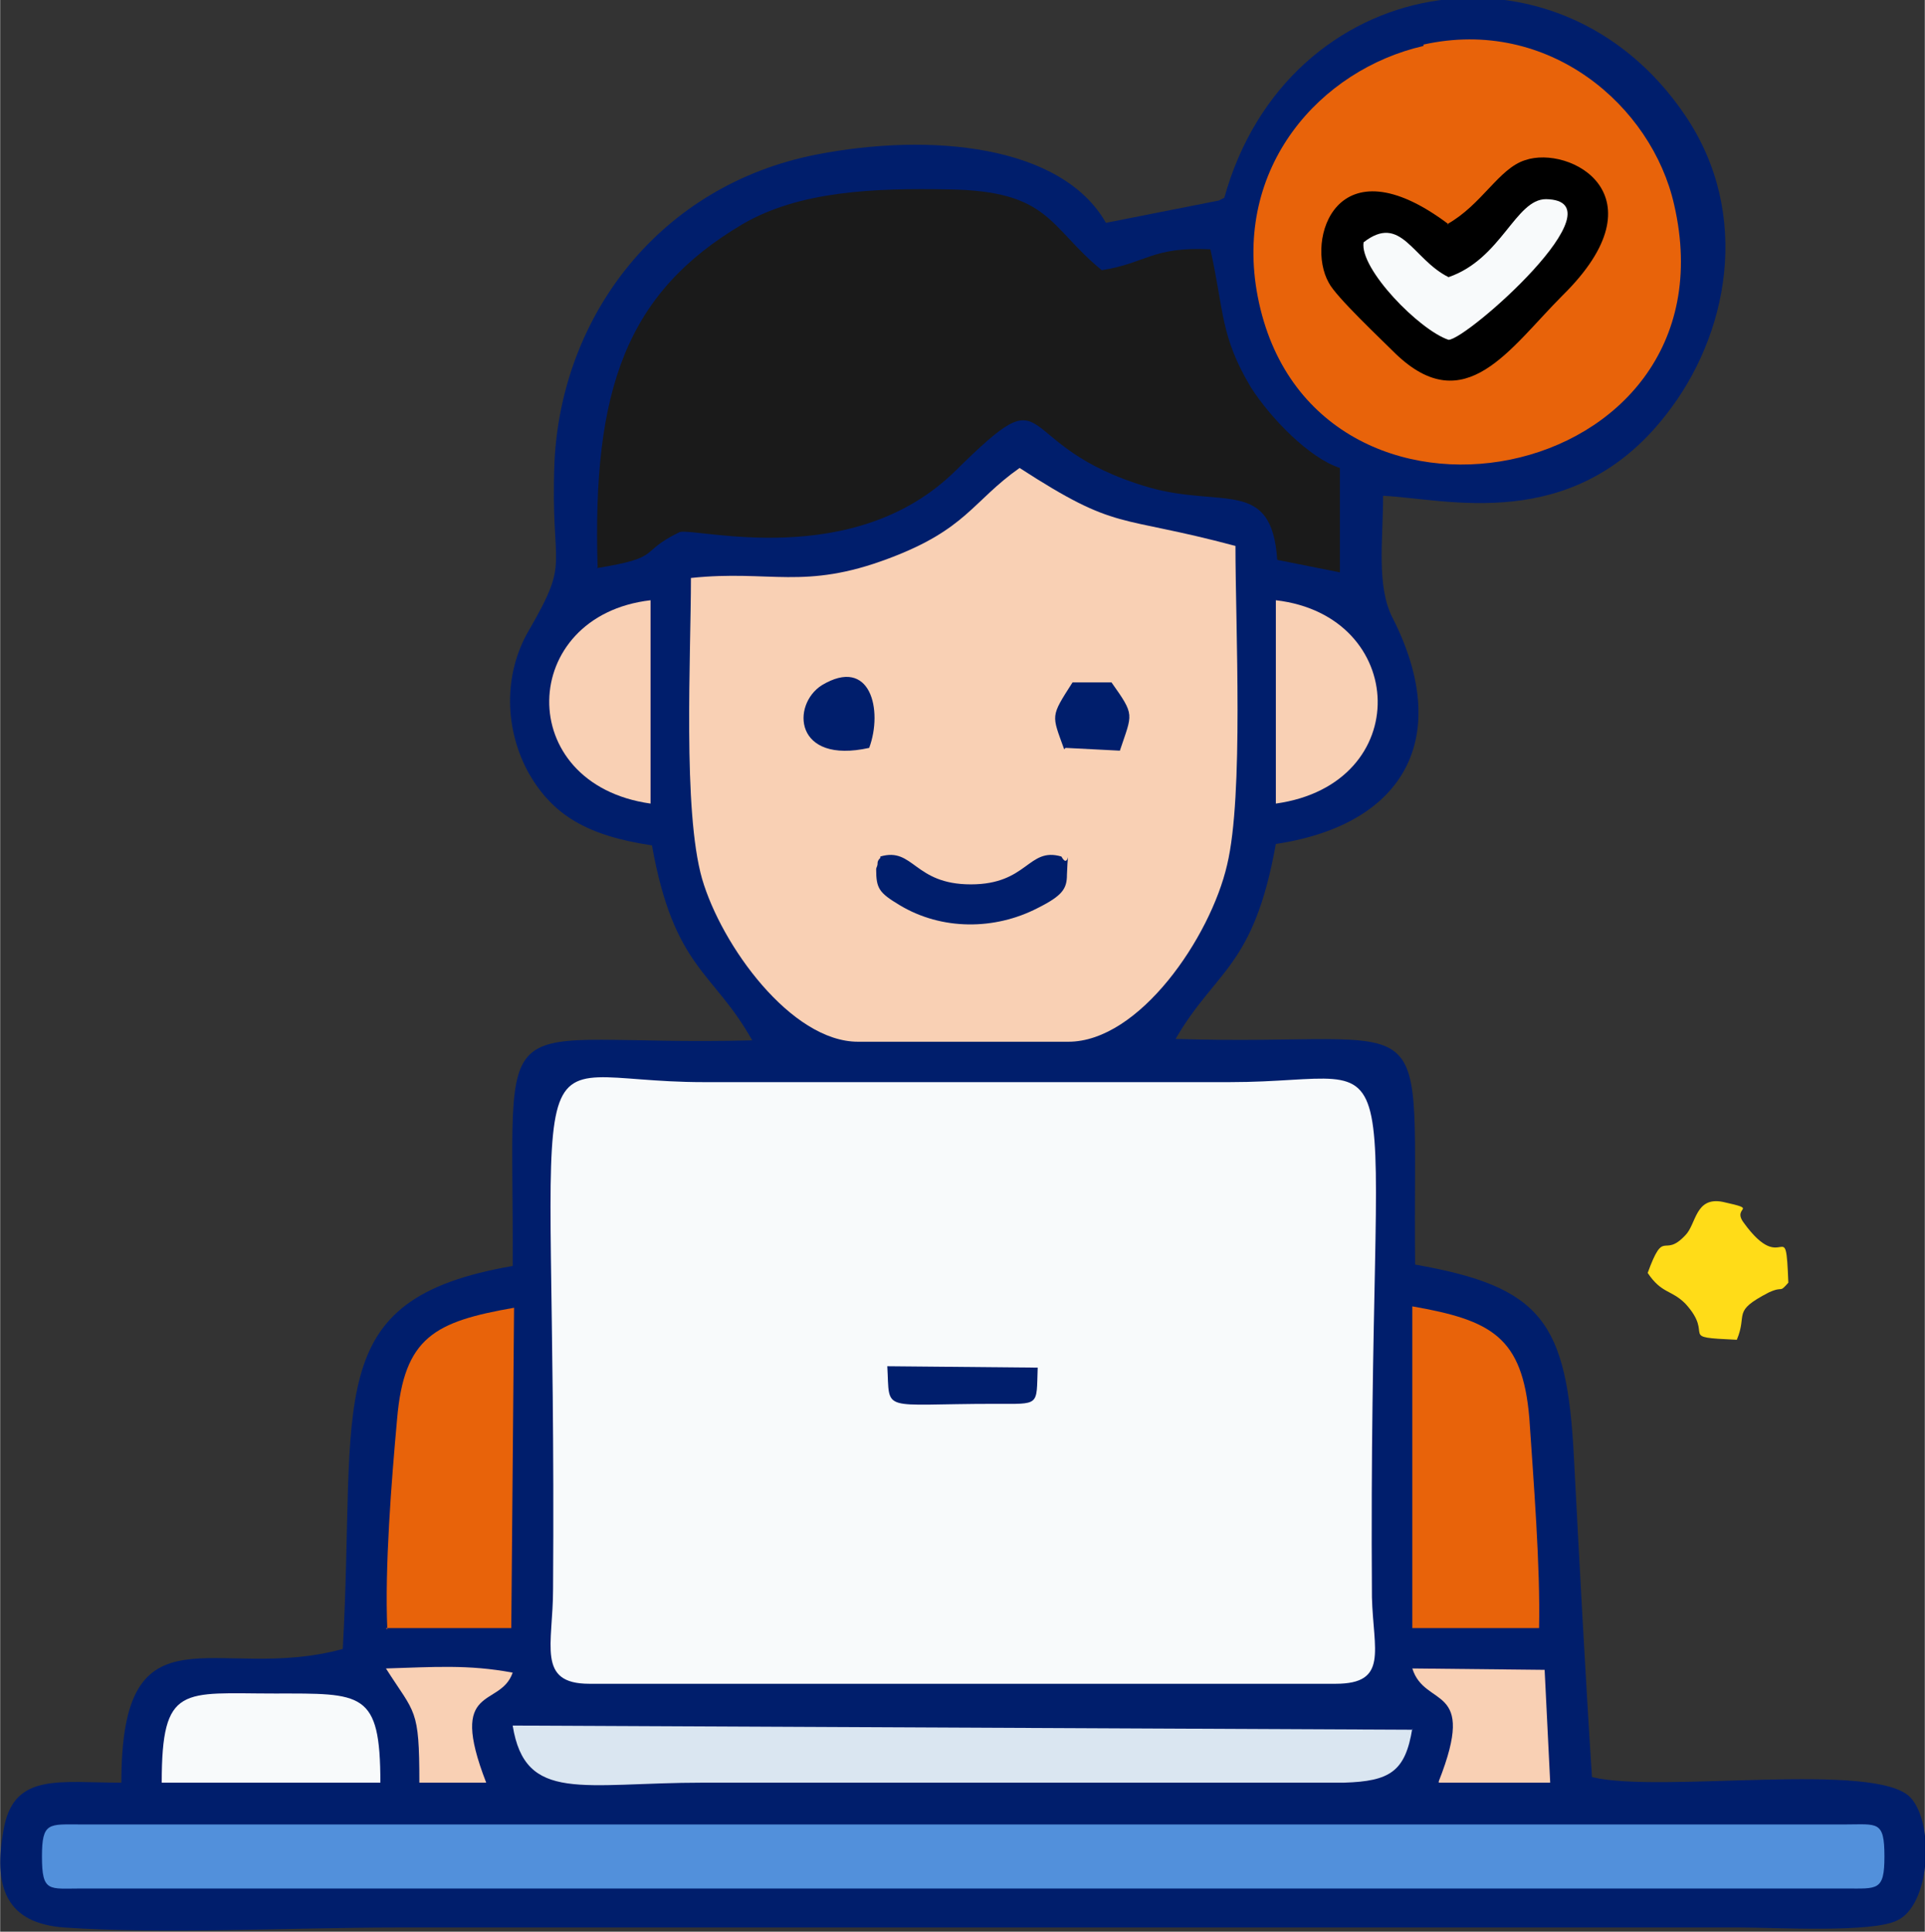 <?xml version="1.0" encoding="UTF-8"?> <svg xmlns="http://www.w3.org/2000/svg" xmlns:xlink="http://www.w3.org/1999/xlink" xmlns:xodm="http://www.corel.com/coreldraw/odm/2003" xml:space="preserve" width="11.359mm" height="11.398mm" version="1.1" style="shape-rendering:geometricPrecision; text-rendering:geometricPrecision; image-rendering:optimizeQuality; fill-rule:evenodd; clip-rule:evenodd" viewBox="0 0 13.82 13.87"><rect x="0" y="0" width="13.82" height="13.87" fill="#333333" stroke="none"/> <defs> <style type="text/css"> .fil7 {fill:black} .fil0 {fill:#001E6C} .fil3 {fill:#1A1A1A} .fil5 {fill:#5290DB} .fil6 {fill:#DAE6F1} .fil4 {fill:#E8630A} .fil1 {fill:#F8FAFB} .fil2 {fill:#F9D0B4} .fil8 {fill:#FFDC18} </style> </defs> <g id="Layer_x0020_1">  <g id="_2381270380464"> <path class="fil0" d="M8.75 1.44l-0.81 0.16c-0.32,-0.56 -1.26,-0.65 -2.08,-0.49 -1.12,0.22 -1.83,1.15 -1.88,2.21 -0.03,0.79 0.12,0.68 -0.18,1.2 -0.19,0.32 -0.18,0.72 -0,1.04 0.17,0.29 0.41,0.44 0.88,0.51 0.16,0.89 0.44,0.9 0.72,1.4 -1.93,0.05 -1.71,-0.36 -1.72,1.62 -1.39,0.24 -1.12,0.95 -1.22,2.75 -0.91,0.25 -1.59,-0.36 -1.59,0.96 -0.44,0 -0.76,-0.07 -0.84,0.31 -0.09,0.45 0.02,0.7 0.43,0.73 0.72,0.05 1.64,0 2.39,0l9.65 0c0.24,0 0.94,0.04 1.12,-0.05 0.24,-0.11 0.27,-0.69 0.1,-0.88 -0.24,-0.27 -1.8,-0.03 -2.29,-0.15 -0.05,-0.77 -0.09,-1.54 -0.13,-2.3 -0.05,-0.97 -0.23,-1.22 -1.14,-1.38 -0.02,-1.97 0.21,-1.56 -1.72,-1.62 0.29,-0.5 0.56,-0.51 0.72,-1.4 0.93,-0.14 1.27,-0.77 0.84,-1.62 -0.12,-0.23 -0.07,-0.56 -0.07,-0.88 0.45,0.02 1.36,0.28 2.03,-0.58 0.45,-0.57 0.62,-1.44 0.14,-2.15 -0.91,-1.35 -2.86,-1.03 -3.31,0.59z"></path> <path class="fil1" d="M4.24 12.09l5.35 0c0.38,0 0.27,-0.24 0.26,-0.62 -0.03,-4.27 0.36,-3.7 -1.02,-3.7l-3.78 0c-1.4,0 -1.05,-0.65 -1.08,3.64 -0,0.4 -0.12,0.68 0.26,0.68z"></path> <path class="fil2" d="M4.96 4.15c0,0.56 -0.06,1.67 0.08,2.16 0.14,0.48 0.64,1.17 1.12,1.17l1.51 0c0.51,0 1.02,-0.75 1.14,-1.27 0.12,-0.5 0.06,-1.71 0.06,-2.29 -0.86,-0.23 -0.84,-0.1 -1.55,-0.56 -0.34,0.24 -0.38,0.44 -0.94,0.65 -0.61,0.23 -0.85,0.08 -1.42,0.14z"></path> <path class="fil3" d="M4.28 4.08c0.49,-0.08 0.29,-0.11 0.6,-0.26 0.13,-0.03 1.25,0.28 1.98,-0.44 0.74,-0.73 0.36,-0.18 1.39,0.12 0.53,0.15 0.88,-0.07 0.92,0.52l0.45 0.09 -0 -0.75c-0.22,-0.07 -0.5,-0.36 -0.64,-0.58 -0.22,-0.37 -0.19,-0.54 -0.29,-0.99 -0.42,-0.02 -0.46,0.1 -0.78,0.15 -0.38,-0.31 -0.37,-0.57 -1.1,-0.58 -0.53,-0.01 -1.07,0.01 -1.48,0.25 -0.83,0.49 -1.08,1.18 -1.04,2.47z"></path> <path class="fil4" d="M10.22 0.33c-0.74,0.17 -1.37,0.87 -1.19,1.8 0.38,1.96 3.46,1.38 2.99,-0.66 -0.16,-0.71 -0.9,-1.35 -1.8,-1.15z"></path> <path class="fil5" d="M0.58 13.56l12.67 0c0.23,0 0.28,0.02 0.28,-0.23 0,-0.26 -0.05,-0.23 -0.28,-0.23l-12.67 0c-0.23,0 -0.28,-0.02 -0.28,0.23 0,0.26 0.05,0.23 0.28,0.23z"></path> <path class="fil6" d="M10.14 12.42l-6.46 -0.03c0.09,0.56 0.5,0.41 1.37,0.41l4.6 0c0.33,-0.01 0.44,-0.08 0.49,-0.39z"></path> <path class="fil7" d="M10.4 1.61c-0.81,-0.61 -1.03,0.12 -0.86,0.42 0.05,0.1 0.38,0.41 0.48,0.51 0.5,0.48 0.82,-0.04 1.2,-0.42 0.73,-0.72 0.05,-1.08 -0.27,-0.97 -0.19,0.06 -0.31,0.32 -0.56,0.46z"></path> <path class="fil4" d="M10.14 11.69l0.91 0c0.01,-0.44 -0.04,-1.06 -0.07,-1.51 -0.05,-0.58 -0.27,-0.7 -0.84,-0.8l0 2.3z"></path> <path class="fil4" d="M2.77 11.69l0.9 0 0.02 -2.3c-0.57,0.1 -0.79,0.21 -0.84,0.8 -0.04,0.44 -0.09,1.07 -0.07,1.51z"></path> <path class="fil1" d="M1.16 12.8l1.57 0c-0,-0.66 -0.13,-0.64 -0.76,-0.64 -0.66,0 -0.81,-0.07 -0.81,0.64z"></path> <path class="fil2" d="M9.16 5.77c1,-0.14 0.95,-1.35 0,-1.46l-0 1.46z"></path> <path class="fil2" d="M4.67 5.77l0 -1.46c-0.95,0.11 -0.99,1.32 -0,1.46z"></path> <path class="fil1" d="M10.4 1.99c-0.26,-0.13 -0.34,-0.46 -0.61,-0.25 -0.03,0.19 0.4,0.63 0.61,0.7 0.13,0 1.26,-1 0.7,-1.01 -0.22,-0 -0.32,0.43 -0.7,0.56z"></path> <path class="fil2" d="M10.33 12.8l0.8 0 -0.04 -0.81 -0.95 -0.01c0.09,0.29 0.47,0.1 0.19,0.81z"></path> <path class="fil8" d="M11.83 9.14c0.1,0.15 0.17,0.12 0.27,0.22 0.22,0.24 -0.07,0.24 0.37,0.26 0.08,-0.19 -0.04,-0.2 0.23,-0.34 0.11,-0.05 0.07,0.01 0.14,-0.07 -0.02,-0.51 -0.03,-0.03 -0.32,-0.43 -0.09,-0.12 0.12,-0.09 -0.15,-0.15 -0.2,-0.04 -0.19,0.16 -0.27,0.24 -0.16,0.17 -0.15,-0.06 -0.27,0.27z"></path> <path class="fil2" d="M3.02 12.8l0.47 -0c-0.28,-0.72 0.1,-0.53 0.19,-0.79 -0.32,-0.06 -0.57,-0.04 -0.91,-0.03 0.21,0.33 0.24,0.28 0.24,0.82z"></path> <path class="fil0" d="M6.32 6.16c-0.01,0.01 -0.02,0.02 -0.02,0.04 -0,0.02 -0.01,0.03 -0.01,0.04 -0,0.14 0.02,0.17 0.17,0.26 0.3,0.18 0.68,0.18 0.99,0.02 0.18,-0.09 0.21,-0.14 0.21,-0.24 0.01,-0.26 0.02,-0.02 -0.04,-0.13 -0.24,-0.07 -0.24,0.2 -0.65,0.2 -0.41,-0 -0.41,-0.27 -0.65,-0.2z"></path> <path class="fil0" d="M6.37 9.81c0.02,0.34 -0.06,0.27 0.77,0.27 0.33,0 0.3,0.02 0.31,-0.26l-1.08 -0.01z"></path> <path class="fil0" d="M6.24 5.37c0.1,-0.27 0.01,-0.66 -0.34,-0.45 -0.22,0.14 -0.2,0.57 0.34,0.45z"></path> <path class="fil0" d="M7.65 5.37l0.39 0.02c0.09,-0.27 0.11,-0.25 -0.06,-0.49l-0.28 -0c-0.16,0.25 -0.15,0.23 -0.06,0.48z"></path> </g> </g> </svg> 